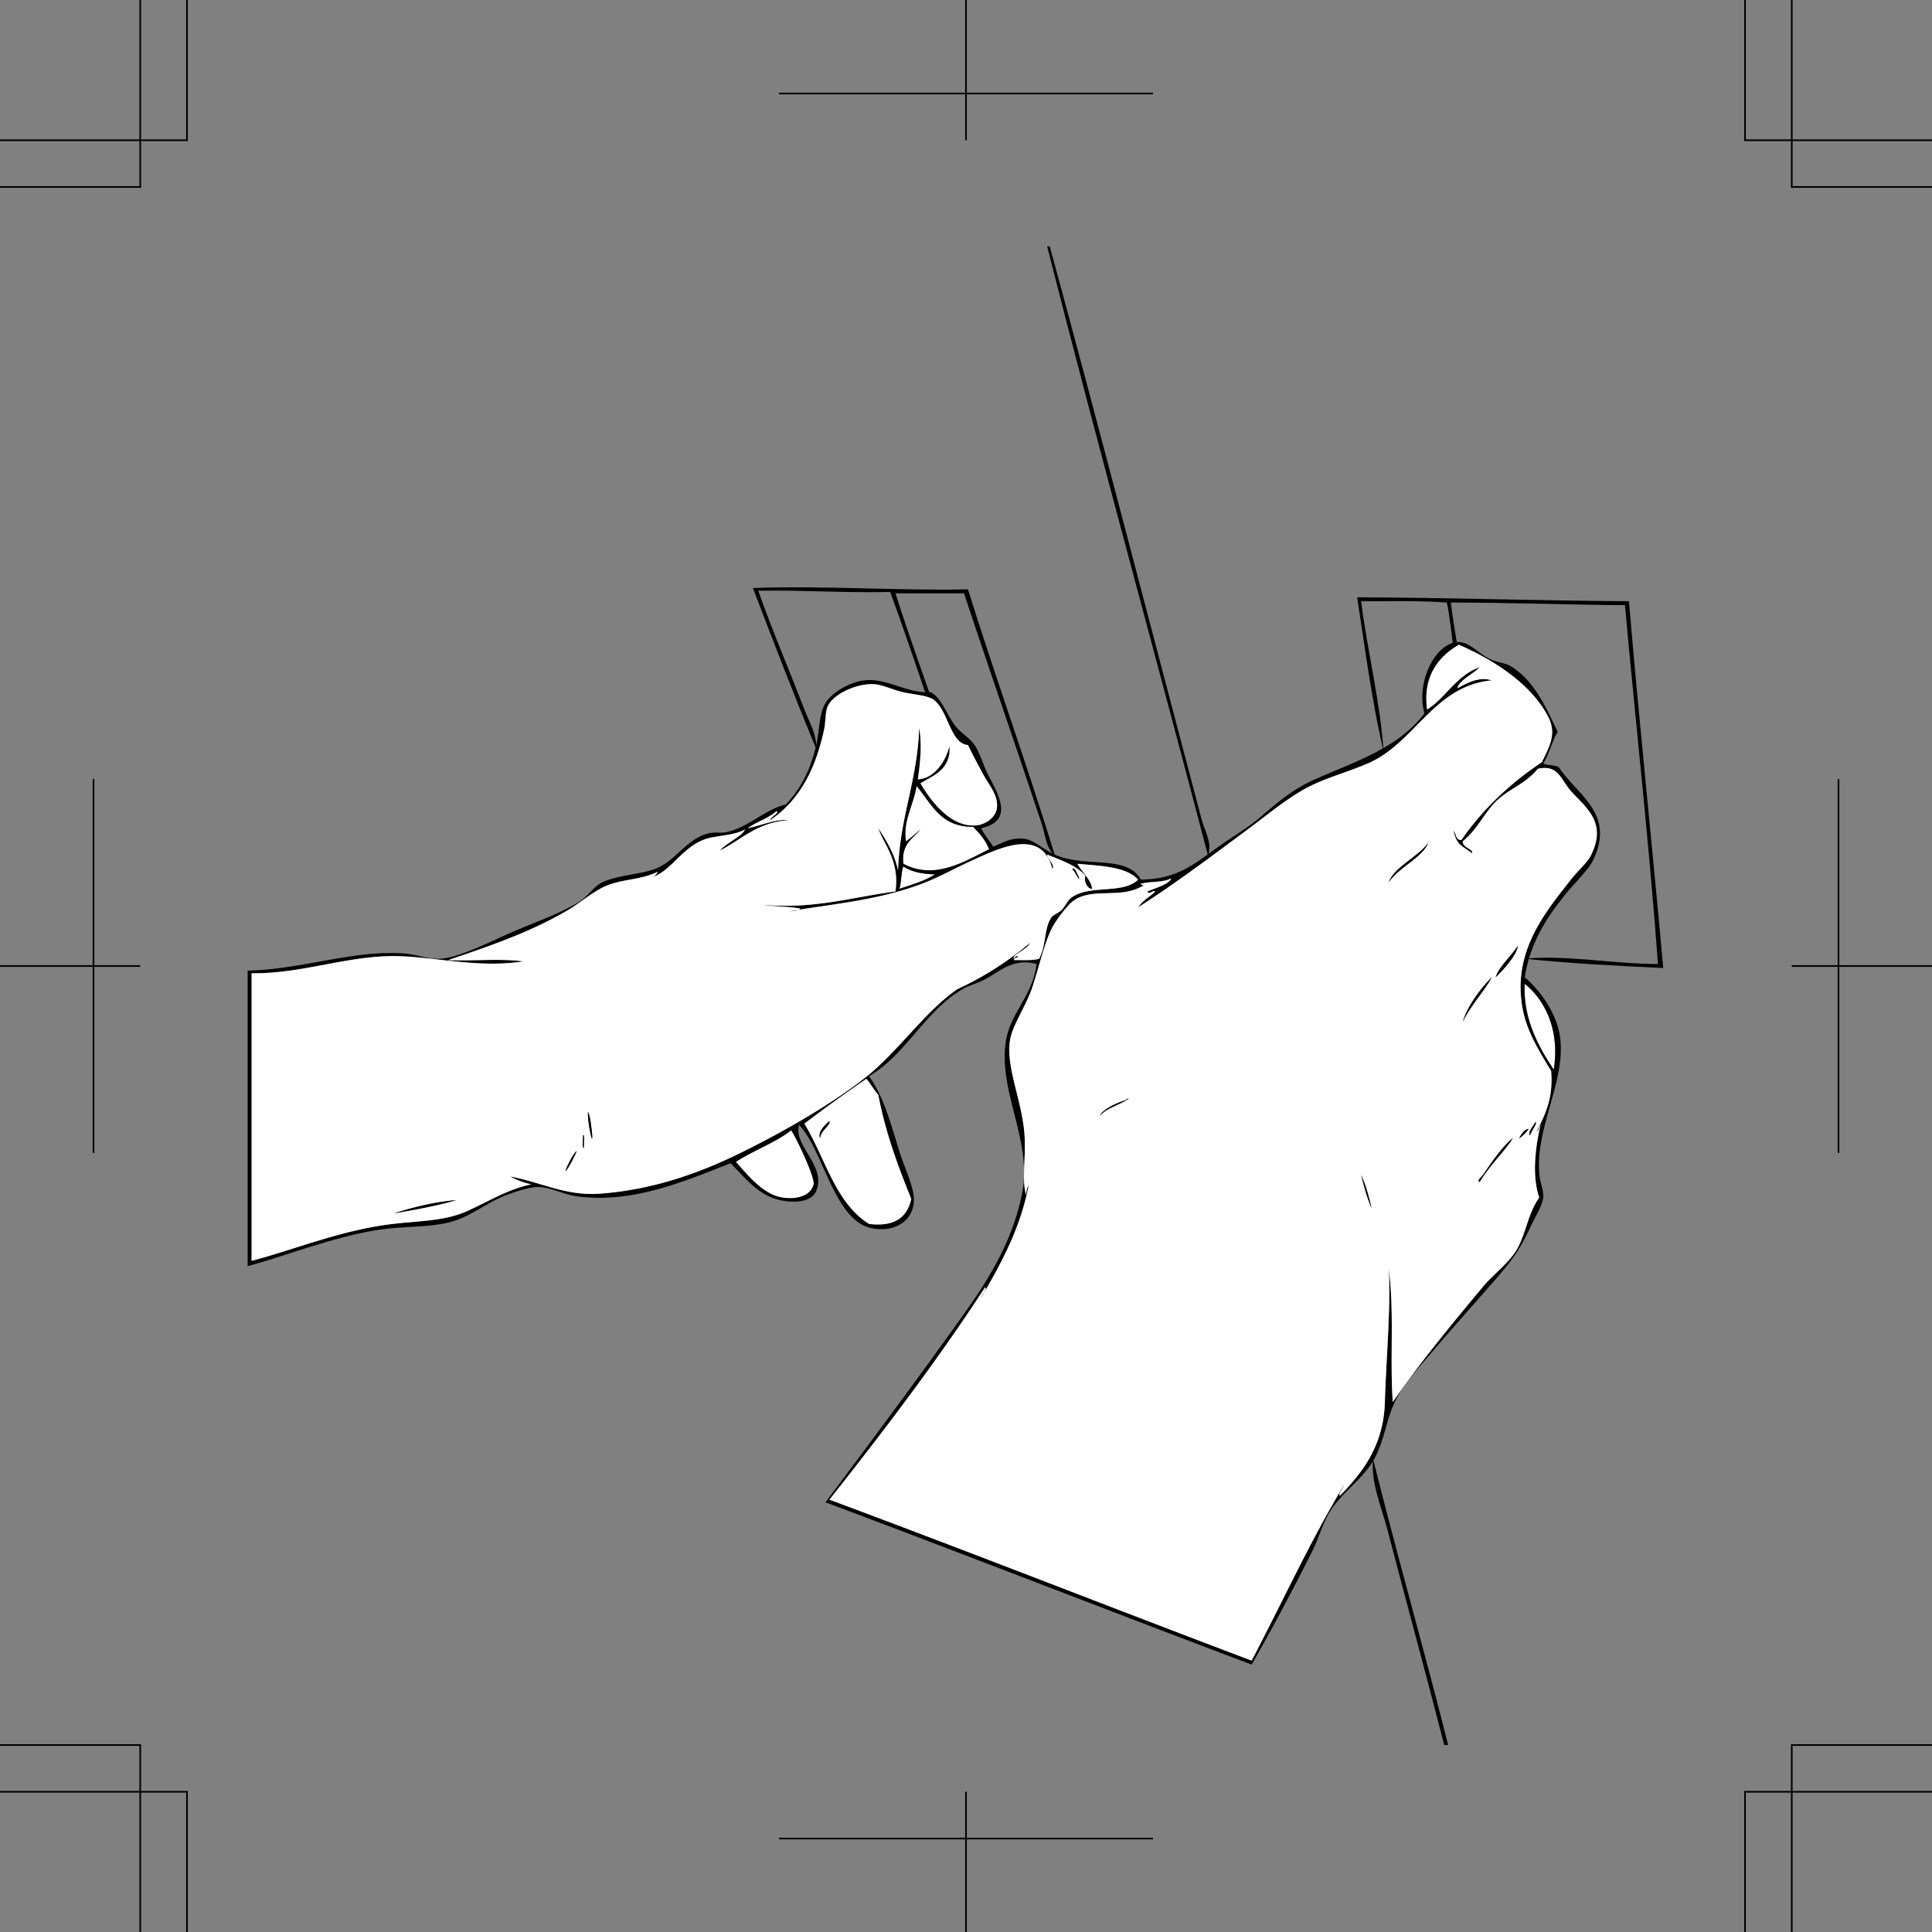 <svg xmlns="http://www.w3.org/2000/svg" width="351.469" height="351.473"><rect width="100%" height="100%" fill="#808080" stroke="none"/><path fill-rule="evenodd" d="M190.492 44.816h.48c9.38 34.336 18.5 69.829 27.602 104.16.567 2.13 2.016 4.395 1.2 6.72-9.688-37.032-19.817-73.626-29.282-110.88m-14.398 62.399c5.097 16.344 10.816 32.062 15.84 48.48-1.68-1.437-1.743-3.773-2.399-5.757-4.46-13.47-9.644-28.305-14.16-42h-12.48c5.171 16.105 11.597 32.238 16.32 48-6.41-15.297-11.356-32.211-17.281-48.243-8.266.184-15.793-.363-24-.238 2.574 7.285 5.609 14.367 8.402 21.598.894 2.32 2.293 4.64 2.156 7.199-3.976-9.617-7.765-19.43-11.52-29.277 12.493-.48 26.833.515 39.122.238m120.242 2.16c1.89 22.426 4.246 44.395 6.238 66.723-8.566-.395-17.082-.84-25.199-1.684 7.16-.762 16.129.957 24.238.961-1.531-21.266-4.047-43.633-6-65.277-10.636-.082-20.945-.493-31.68-.48.579 5.183 1.926 10.862 2.16 15.597-1.812-4.348-1.812-10.504-2.878-15.598-4.899-.383-10.36-.203-15.602-.242 1.145 9.18 3.516 18.402 4.082 27.36-2.066-8.895-3.351-18.57-4.8-28.079 16.648.07 32.816.621 49.44.719m-32.882 208.082h-.719c-3.332-12.984-6.96-26.242-10.32-39.121-1.113-4.266-3.043-8.543-2.64-12.961 4.374 17.543 9.265 34.574 13.68 52.082"/><path fill="#fff" fill-rule="evenodd" d="M167.453 150.895c-.871.73-1.691 1.507-2.64 2.164-.622-3.664 1.44-6.723 1.921-10.082 2.72 3.199 4.336 7.503 10.32 7.437 1.118 1.203 2.25 2.39 2.88 4.082-4.149 2.055-9.871 5.742-15.598 2.64-.41-3.53 1.687-4.55 3.117-6.241"/><path fill="#fff" fill-rule="evenodd" d="M164.336 157.617c1.426.973 3.402 1.395 5.758 1.442-1.824 1.214-4.207 1.867-6.48 2.636.394-1.207.277-2.922.722-4.078m113.039 21.36c3.926 3.132 6.406 8.82 5.277 15.597-2.726-4.078-5.613-9.25-5.277-15.597m-143.52 32.398c3.18-2.094 7.118-3.441 10.079-5.758.964 1.422 4.375 8.594 4.082 9.84-.516 2.172-3.203 2.82-5.762 2.398-3.602-.59-6.488-4.417-8.399-6.48"/><path fill-rule="evenodd" d="M106.016 206.574c.445-.582.16 1.582.238 2.164-.445.582-.16-1.582-.238-2.164"/><path fill-rule="evenodd" d="M227.695 302.816c-25.922-9.761-51.558-19.8-77.52-29.52 8.145-10.89 15.587-20.866 23.52-31.921 4.89-6.812 10.25-14.281 12.239-24.238 1.937-9.719-4.567-18.926-2.88-28.078.9-4.887 4.84-8.047 5.52-13.684-4.129-1.121-6.558 1.215-9.12 2.64-1.477.825-3.079 1.208-4.321 1.923-6.805 3.91-10.39 12.007-17.04 15.84 2.602 3.617 3.798 8.12 5.52 13.679.907 2.922 2.684 6.496 2.64 8.879-.07 4.059-3.937 5.992-7.917 5.039-6.625-1.582-8.645-14.285-12.961-18.719-1.14 3.727 5.012 7.418 3.117 12-.957 2.324-4.906 2.242-7.437 1.442-3.637-1.153-5.91-4.328-8.16-6.48-8.317 3.26-17.875 7.425-28.082 6-2.325-.329-4.708-1.669-6.958-1.68-1.539-.008-4.562.98-6.242 1.68-3.601 1.495-6.32 3.921-10.078 4.796-4.043.945-8.574.602-13.441 1.441-8.196 1.415-15.996 4.586-23.04 6.48v-53.76c10.11-.227 19.09-3.798 28.56-3.118 2.066.148 4.327 1.082 6.48.957 3.508-.195 9.586-3.336 12.96-4.797 4.391-1.902 8.825-3.414 12.239-5.52 1.672-1.03 2.71-2.85 4.32-3.6 3.246-1.509 7.668-1.349 10.563-2.88 3.023-1.601 5.027-5.062 8.637-6 1.109-.289 2.332-.012 3.363-.242 4.11-.914 6.777-4.016 10.797-5.04 2.644-2.815 4.449-6.14 5.52-10.8.558-2.418.527-5.293 1.44-7.2 1.122-2.331 4.731-4.23 7.2-4.558 4.125-.55 7.844 2.442 12.242 2.16 1.898 1.114 2.645 3.668 4.32 6 .95 1.329 2.649 2.204 3.598 3.598 1.055 1.55 1.547 3.715 2.64 5.762 1.985 3.71 4.317 8.105-1.44 9.36.57 1.269 1.495 2.183 2.16 3.359 1.609-.551 3.027-1.66 5.523-1.442 1.988.176 3.867 2.223 6.238 3.121 5.586 2.114 12.617-.156 15.121 4.32 6.516-.046 9.574-2.706 14.16-6 2.551-1.831 5.293-3.43 7.2-5.038 3.289-2.782 6.082-5.336 10.32-7.2 7.55-3.328 15.168-5.71 19.918-12-1.582-5.726 1.972-12.718 6-12.96 2.219-.133 3.617 1.992 6 3.12 1.23.583 2.797.715 3.601 1.2 4.696 2.824 6.809 8.343 8.641 12-1.055 1.746-1.54 4.062-2.64 5.758.788.41 2.187.214 2.878.722 3.242 4.98 10.274 8.29 6.239 16.797-.856 1.813-3.32 4.117-5.04 6.242-3.457 4.278-6.386 8.707-7.437 15.121 2.988 2.59 6 6.786 6.477 11.282.847 7.921-4.528 16.093-3.836 24.476.125 1.516.832 3.04.718 4.32-.129 1.45-1.484 3.555-2.398 5.52-2.047 4.39-3.54 6.215-6.484 9.602-3.664 4.222-7.829 8.832-11.516 13.199-2.016 2.387-4.688 5.281-6.242 8.16-1.88 3.48-2.11 7.45-4.078 11.039-2.008 3.66-5.668 5.922-7.922 9.363-1.438 2.196-2.149 5.028-3.36 7.438-3.468 6.902-7.171 13.89-11.039 20.64zm52.797-164.16c1.473-2.933 2.676-5.23 1.203-8.16-3.07-6.098-10.195-10.582-16.32-13.2-3.73 2.216-6.547 5.712-5.762 11.763 3.067-1.739 5.383-6.301 9.602-7.684-1.434 1.375-3.918 2.54-4.082 3.84 1.562-.84 3.844-2.23 6.242-1.438-10.559.977-13.973 11.446-22.563 15.118-4.207 1.804-8.171 2.734-11.757 4.8-3.477 2.004-6.598 4.614-10.082 7.2-6.586 4.894-13.032 9.753-19.918 14.164.785-1.22 2.105-1.899 3.12-2.883-.616-.262-1.144.73-1.44 0 1.456-.625 4.074-1.363 4.32-2.399-1.297.782-3.633.528-5.282.961-.949.121.95.352 0 .477-3.964 2.351-9.007.172-12.48 2.64-1.176.836-3.406 3.836-4.078 5.282-1.317 2.836-2.156 6.617-3.363 10.32-1.11 3.418-3.598 6.934-4.079 9.602-.921 5.148 2.38 11.464 2.641 18 .168 4.203-.527 7.48.238 10.316.094-.625.125-1.316.48-1.68-1.6 8.078-5.097 14.262-8.64 20.403.133-.606 1.121-1.582.723-1.922-8.809 13.512-18.465 26.176-28.32 38.64 25.765 9.594 51.14 19.579 76.8 29.282 5.606-10.633 10.672-21.809 16.797-31.922-.133.601-1.117 1.582-.719 1.922 4.02-4.149 7.942-9.059 8.16-17.04.212-7.566 1.087-16.663.72-24.242 1.03 8.118.163 16.122.722 24.243 5.066-7.336 10.77-14.215 16.32-20.883 1.825-2.196 4.528-4.211 6-6.48 1.883-2.907 2.176-6.86 4.32-9.84-1.46-4.262-.538-9.868.239-13.2-.281.36-.3.98-.719 1.2 1.531-3.028 3.078-6.04 2.64-11.04-3.12-5.148-5.226-8.675-5.523-14.16-.484-8.98 5.102-15.472 9.121-20.64 1.196-1.532 2.938-3.028 3.602-4.32 2.992-5.844-.586-8.575-3.36-11.52-2.128-2.262-2.39-5.16-6.242-4.32-2.382 2.851-5.054 3.527-7.437 5.761-2.242 2.094-3.5 5.215-6.242 7.442-.055 1.18 2.066 1.437 1.68 2.156-1.989-1.516-2.715-1.422-3.36-4.078.527.511.371 1.707 1.438 1.68 3.93-5.672 8.894-10.31 14.64-14.16zm-144.476 12c2.375-.426 5.136-1.738 7.437-1.441-5.644.36-8.512 3.488-12.48 5.523 1.199-1.445 4.007-2.554 4.562-3.843-1.629.898-3.594 1.003-6 1.44-5.008.907-7.144 6.013-10.8 7.2.421-.215.742-.535.96-.96-3.254 1.616-6.98 1.3-10.082 2.882-2.222 1.133-4.207 2.883-6.238 4.078-6.79 3.992-13.793 6.414-21.84 9.121 4.524.219 9.149-.343 13.68.239-8.383 1.312-16.461-.93-23.52-.957-8.699-.036-16.816 3.23-25.922 3.12v52.317c7.922-2.094 16.364-5.621 25.68-6.719 5.133-.605 9.508-.496 13.68-2.402 3.902-1.777 7.32-3.93 11.52-4.797-1.438-.32-2.715-.805-3.84-1.441 6.023 1.168 10.207 3.629 16.562 3.12 9.816-.784 18.316-3.855 26.398-7.921 7.594-3.817 15.235-8.238 21.36-12.961 6.113-4.707 11.035-12.203 17.043-16.316 4.933-2.266 9.277-5.122 13.199-8.403-.434 1.207-3.477 2.23-2.883 2.88.102-.302.313-.49.723-.477-.027.453-.793.164-.723.718 1.582-.015 3.317.114 4.563-.242 1.297-2.566.886-5.52 2.16-7.437.437-.66 1.387-.875 1.918-1.442.754-.793 1.035-1.656 1.68-2.16 3.265-2.543 9.472-.61 12.242-3.36-2.246-2.394-6.805-2.476-11.04-2.878.57 1.242 2.614 3.004 2.637 4.558-.609.098-1.582-1.136-1.199-2.398-1.71-1.89-4.394-2.805-6.96-3.84.109.941 1.487 1.86.96 2.64-1.906-7.706-9.875-3.722-14.879-1.44-2.75 1.253-5.351 2.714-8.16 3.84-8.297 3.323-17.258 3.964-24.719 5.28.778-.023 1.477-.125 1.918-.48-2.136-.426-4.793-.328-6.96-.723 9.167.906 16.32-1.363 24.242-2.398.824-5.543-2.137-8.582-3.122-11.52 1.493 2.27 2.926 4.594 3.602 7.68.297-9.621 3.523-16.313 3.84-25.922.55 2.906.172 6.656-.242 9.363 2.87-.109 4.957-3.035 5.761-6 .22 4.22-2.78 5.22-5.28 6.72 1.765 3.019 5.226 7.82 9.839 7.679 1.797-.055 3.898-1.328 4.082-3.36.188-2.144-1.45-4.015-2.402-5.757-1.051-1.93-1.973-3.637-2.88-5.524-3.323-.238-3.585-6.633-6.48-8.398-1-.61-3.515-.801-5.277-1.2-1.844-.417-3.66-1.3-5.043-1.44-3.121-.313-7.434 1.577-8.64 3.839-.56 1.047-.4 2.812-.72 4.32-1.578 7.465-4.632 13.07-9.84 16.559.15-.66 1.645-1.219 1.2-1.68-1.477 1.324-3.621 1.977-5.277 3.121zm28.32 6.48c5.727 3.102 11.45-.585 15.598-2.64-.63-1.691-1.762-2.879-2.88-4.082-5.984.066-7.6-4.238-10.32-7.437-.48 3.359-2.543 6.418-1.921 10.082.949-.657 1.769-1.434 2.64-2.164-1.43 1.69-3.527 2.71-3.117 6.242zm-.723 4.56c2.274-.77 4.657-1.423 6.48-2.637-2.355-.047-4.331-.47-5.757-1.442-.445 1.156-.328 2.871-.723 4.078zm-3.84 37.44c-.812-.866-1.39-1.972-2.16-2.882a279.188 279.188 0 0 0-11.277 8.16c3.789 6.211 5.602 14.399 11.758 18.242 4.644.567 6.96-1.199 7.68-4.558-2.399-5.922-4.669-11.973-6-18.961zm-17.52 18.72c2.56.421 5.247-.227 5.763-2.399.293-1.246-3.118-8.418-4.082-9.84-2.961 2.317-6.899 3.664-10.079 5.758 1.91 2.063 4.797 5.89 8.399 6.48zm140.4-23.282c1.128-6.777-1.352-12.465-5.278-15.597-.336 6.347 2.55 11.52 5.277 15.597"/><path fill="#fff" fill-rule="evenodd" d="M265.852 152.816c-1.067.028-.91-1.168-1.438-1.68.645 2.657 1.371 2.563 3.36 4.079.386-.719-1.735-.977-1.68-2.156 2.742-2.227 4-5.348 6.242-7.442 2.383-2.234 5.055-2.91 7.437-5.762 3.852-.84 4.114 2.06 6.243 4.32 2.773 2.946 6.351 5.677 3.359 11.52-.664 1.293-2.406 2.79-3.602 4.32-4.02 5.169-9.605 11.66-9.12 20.641.296 5.485 2.402 9.012 5.523 14.16.437 5-1.11 8.012-2.64 11.04.417-.22.437-.84.718-1.2-.777 3.332-1.7 8.938-.238 13.2-2.145 2.98-2.438 6.933-4.32 9.84-1.473 2.269-4.176 4.284-6 6.48-5.551 6.668-11.255 13.547-16.321 20.883-.559-8.121.309-16.125-.723-24.243.368 7.579-.507 16.676-.718 24.243-.22 7.98-4.141 12.89-8.16 17.039-.399-.34.585-1.32.718-1.922-6.125 10.113-11.191 21.289-16.797 31.922-25.66-9.703-51.035-19.688-76.8-29.282 9.855-12.464 19.511-25.128 28.32-38.64.398.34-.59 1.316-.723 1.922 3.543-6.141 7.04-12.325 8.64-20.403-.355.364-.386 1.055-.48 1.68-.765-2.836-.07-6.113-.238-10.316-.262-6.536-3.562-12.852-2.64-18 .48-2.668 2.968-6.184 4.078-9.602 1.207-3.703 2.046-7.484 3.363-10.32.672-1.446 2.902-4.446 4.078-5.282 3.473-2.468 8.516-.289 12.48-2.64.95-.125-.949-.356 0-.477 1.649-.433 3.985-.18 5.282-.96-.246 1.035-2.864 1.773-4.32 2.398.296.73.824-.262 1.44 0-1.015.984-2.335 1.664-3.12 2.883 6.886-4.41 13.332-9.27 19.918-14.164 3.484-2.586 6.605-5.196 10.082-7.2 3.586-2.066 7.55-2.996 11.758-4.8 8.59-3.672 12.003-14.141 22.562-15.118-2.398-.793-4.68.598-6.242 1.438.164-1.3 2.648-2.465 4.082-3.84-4.219 1.383-6.535 5.945-9.602 7.684-.785-6.051 2.032-9.547 5.762-11.762 6.125 2.617 13.25 7.101 16.32 13.2 1.473 2.929.27 5.226-1.203 8.16-5.746 3.85-10.71 8.488-14.64 14.16zm-13.2 7.68c1.852-2.793 6.106-4.453 7.2-7.2-1.946 2.692-6.192 4.364-7.2 7.2zm19.442 17.281c1.578-1.543 3.687-3.832 4.082-5.761-1.23 1.894-3.578 3.945-4.082 5.761zm-6 8.16c1.347-2.976 4.117-5.804 5.281-8.16-2.152 2.168-4.508 5.414-5.281 8.16zm-66 17.04c1.308-1.493 3.629-1.973 5.281-3.122-.188.055-.477.008-.48.243-1.848.55-4.333 1.742-4.801 2.879zm78.242 3.597c.152-.73 1.547-2.488.957-2.398-.305.664-1.434 1.754-.957 2.398zm-1.922.485a6.68 6.68 0 0 0 1.68-1.684c-.946-.055-1.969 2.07-1.68 1.684zm-6.48 6.476c-.325.48-1.485 1.457-.72 1.442 1.65-2.829 4.598-5.641 6-7.918-1.808 1.382-3.956 4.515-5.28 6.476zm-20.399 6.242c-.535-2.105-1.062-4.218-1.922-6 .559 2.082 1.074 4.203 1.922 6"/><path fill="#fff" fill-rule="evenodd" d="M141.293 147.535c.445.461-1.05 1.02-1.2 1.68 5.208-3.488 8.262-9.094 9.84-16.559.32-1.508.16-3.273.72-4.32 1.206-2.262 5.519-4.152 8.64-3.84 1.383.14 3.2 1.024 5.043 1.441 1.762.399 4.277.59 5.277 1.2 2.895 1.765 3.157 8.16 6.48 8.398.907 1.887 1.829 3.594 2.88 5.524.953 1.742 2.59 3.613 2.402 5.757-.184 2.032-2.285 3.305-4.082 3.36-4.613.14-8.074-4.66-9.84-7.68 2.5-1.5 5.5-2.5 5.281-6.719-.804 2.965-2.89 5.891-5.761 6 .414-2.707.793-6.457.242-9.363-.317 9.61-3.543 16.3-3.84 25.922-.676-3.086-2.11-5.41-3.602-7.68.985 2.938 3.946 5.977 3.122 11.52-7.922 1.035-15.075 3.304-24.243 2.398 2.168.395 4.825.297 6.961.723-.441.355-1.14.457-1.918.48 7.461-1.316 16.422-1.957 24.72-5.28 2.808-1.126 5.41-2.587 8.16-3.84 5.003-2.282 12.972-6.266 14.878 1.44.527-.78-.851-1.699-.96-2.64 2.566 1.035 5.25 1.95 6.96 3.84-.383 1.262.59 2.496 1.2 2.398-.024-1.554-2.067-3.316-2.637-4.558 4.234.402 8.793.484 11.039 2.879-2.77 2.75-8.977.816-12.243 3.359-.644.504-.925 1.367-1.68 2.16-.53.567-1.48.781-1.917 1.442-1.274 1.918-.863 4.87-2.16 7.437-1.246.356-2.98.227-4.563.242-.07-.554.696-.265.723-.719-.41-.011-.621.176-.723.477-.594-.648 2.45-1.672 2.883-2.879-3.922 3.281-8.266 6.137-13.2 8.402-6.007 4.114-10.929 11.61-17.042 16.317-6.125 4.723-13.766 9.144-21.36 12.96-8.082 4.067-16.582 7.138-26.398 7.923-6.355.508-10.54-1.953-16.562-3.121 1.125.636 2.402 1.12 3.84 1.441-4.2.867-7.618 3.02-11.52 4.797-4.172 1.906-8.547 1.797-13.68 2.402-9.316 1.098-17.758 4.625-25.68 6.719v-52.316c9.106.109 17.223-3.157 25.922-3.122 7.059.028 15.137 2.27 23.52.958-4.531-.583-9.156-.02-13.68-.239 8.047-2.707 15.05-5.129 21.84-9.12 2.031-1.196 4.016-2.946 6.238-4.079 3.102-1.582 6.828-1.266 10.082-2.883a2.156 2.156 0 0 1-.96.961c3.656-1.187 5.792-6.293 10.8-7.2 2.406-.437 4.371-.542 6-1.44-.555 1.289-3.363 2.398-4.562 3.843 3.968-2.035 6.836-5.164 12.48-5.523-2.3-.297-5.062 1.015-7.437 1.441 1.656-1.144 3.8-1.797 5.277-3.12zm54.96 12c-.28-.45-.745-1.953-1.198-1.437.457.254 1.523 2.672 1.199 1.437zm-88.558 46.563c-.101-1.118-.37-3.203-.722-3.844-.164 1.738 1.02 7.152.722 3.844zm-1.441 2.64c-.078-.582.207-2.746-.238-2.164.078.582-.207 2.746.238 2.164zm-3.36 4.32c.735-.75 2.31-4.085 1.918-3.601-.785.773-2.039 3.504-1.917 3.602zm-31.199 7.68c3.875-.687 7.75-1.37 11.278-2.402-4.098.305-8.57 1.512-11.278 2.402"/><path fill-rule="evenodd" d="M259.852 153.297c-1.094 2.746-5.348 4.406-7.2 7.2 1.008-2.837 5.254-4.509 7.2-7.2m-64.797 4.801c.453-.516.918.988 1.199 1.437.324 1.235-.742-1.183-1.2-1.437m81.122 13.918c-.395 1.93-2.504 4.218-4.082 5.761.504-1.816 2.851-3.867 4.082-5.761m-4.801 5.761c-1.164 2.356-3.934 5.184-5.281 8.16.773-2.746 3.129-5.992 5.281-8.16m-66.48 22.321c.004-.235.292-.188.48-.243-1.652 1.149-3.973 1.63-5.281 3.122.469-1.137 2.953-2.329 4.8-2.88m-97.921 2.157c.351.64.62 2.726.722 3.844.297 3.308-.886-2.106-.722-3.844"/><path fill="#fff" fill-rule="evenodd" d="M165.773 218.098c-.718 3.359-3.035 5.125-7.68 4.558-6.155-3.844-7.968-12.031-11.757-18.242a279.188 279.188 0 0 1 11.277-8.16c.77.91 1.348 2.016 2.16 2.883 1.332 6.988 3.602 13.039 6 18.96zm-16.558-11.04c.035-1.41 1.898-2.257 1.68-3.12-.754.687-2.215 1.937-1.68 3.12"/><path fill-rule="evenodd" d="M150.895 203.938c.218.863-1.645 1.71-1.68 3.12-.535-1.183.926-2.433 1.68-3.12m128.398.238c.59-.09-.805 1.668-.957 2.398-.477-.644.652-1.734.957-2.398m-1.199 1.199a6.68 6.68 0 0 1-1.68 1.684c-.289.386.734-1.739 1.68-1.684m-2.879 1.684c-1.402 2.277-4.352 5.09-6 7.918-.766.015.394-.961.719-1.442 1.324-1.96 3.472-5.094 5.28-6.476m-170.401 2.398c.39-.484-1.184 2.852-1.918 3.602-.122-.098 1.132-2.829 1.918-3.602m142.8 4.32c.86 1.782 1.387 3.895 1.922 6-.847-1.797-1.363-3.918-1.922-6m-164.64 4.559c-3.528 1.031-7.403 1.715-11.278 2.402 2.707-.89 7.18-2.097 11.278-2.402"/><path fill="none" stroke="#000" stroke-width=".3" d="M0 317.457h25.512v34.016"/><path fill="none" stroke="#000" stroke-width=".3" d="M34.016 351.473V325.96H0M0 34.016h25.512V0"/><path fill="none" stroke="#000" stroke-width=".3" d="M34.016 0v25.512H0m351.469 8.504h-25.512V0"/><path fill="none" stroke="#000" stroke-width=".3" d="M317.453 0v25.512h34.016m0 291.945h-25.512v34.016"/><path fill="none" stroke="#000" stroke-width=".3" d="M317.453 351.473V325.96h34.016M0 175.738h25.512m-8.504-34.015v68.027m334.461-34.012h-25.512m8.503 34.012v-68.027M141.719 17.008h68.031M175.734 0v25.512m34.016 308.953h-68.031m34.015 17.008V325.96"/></svg>
